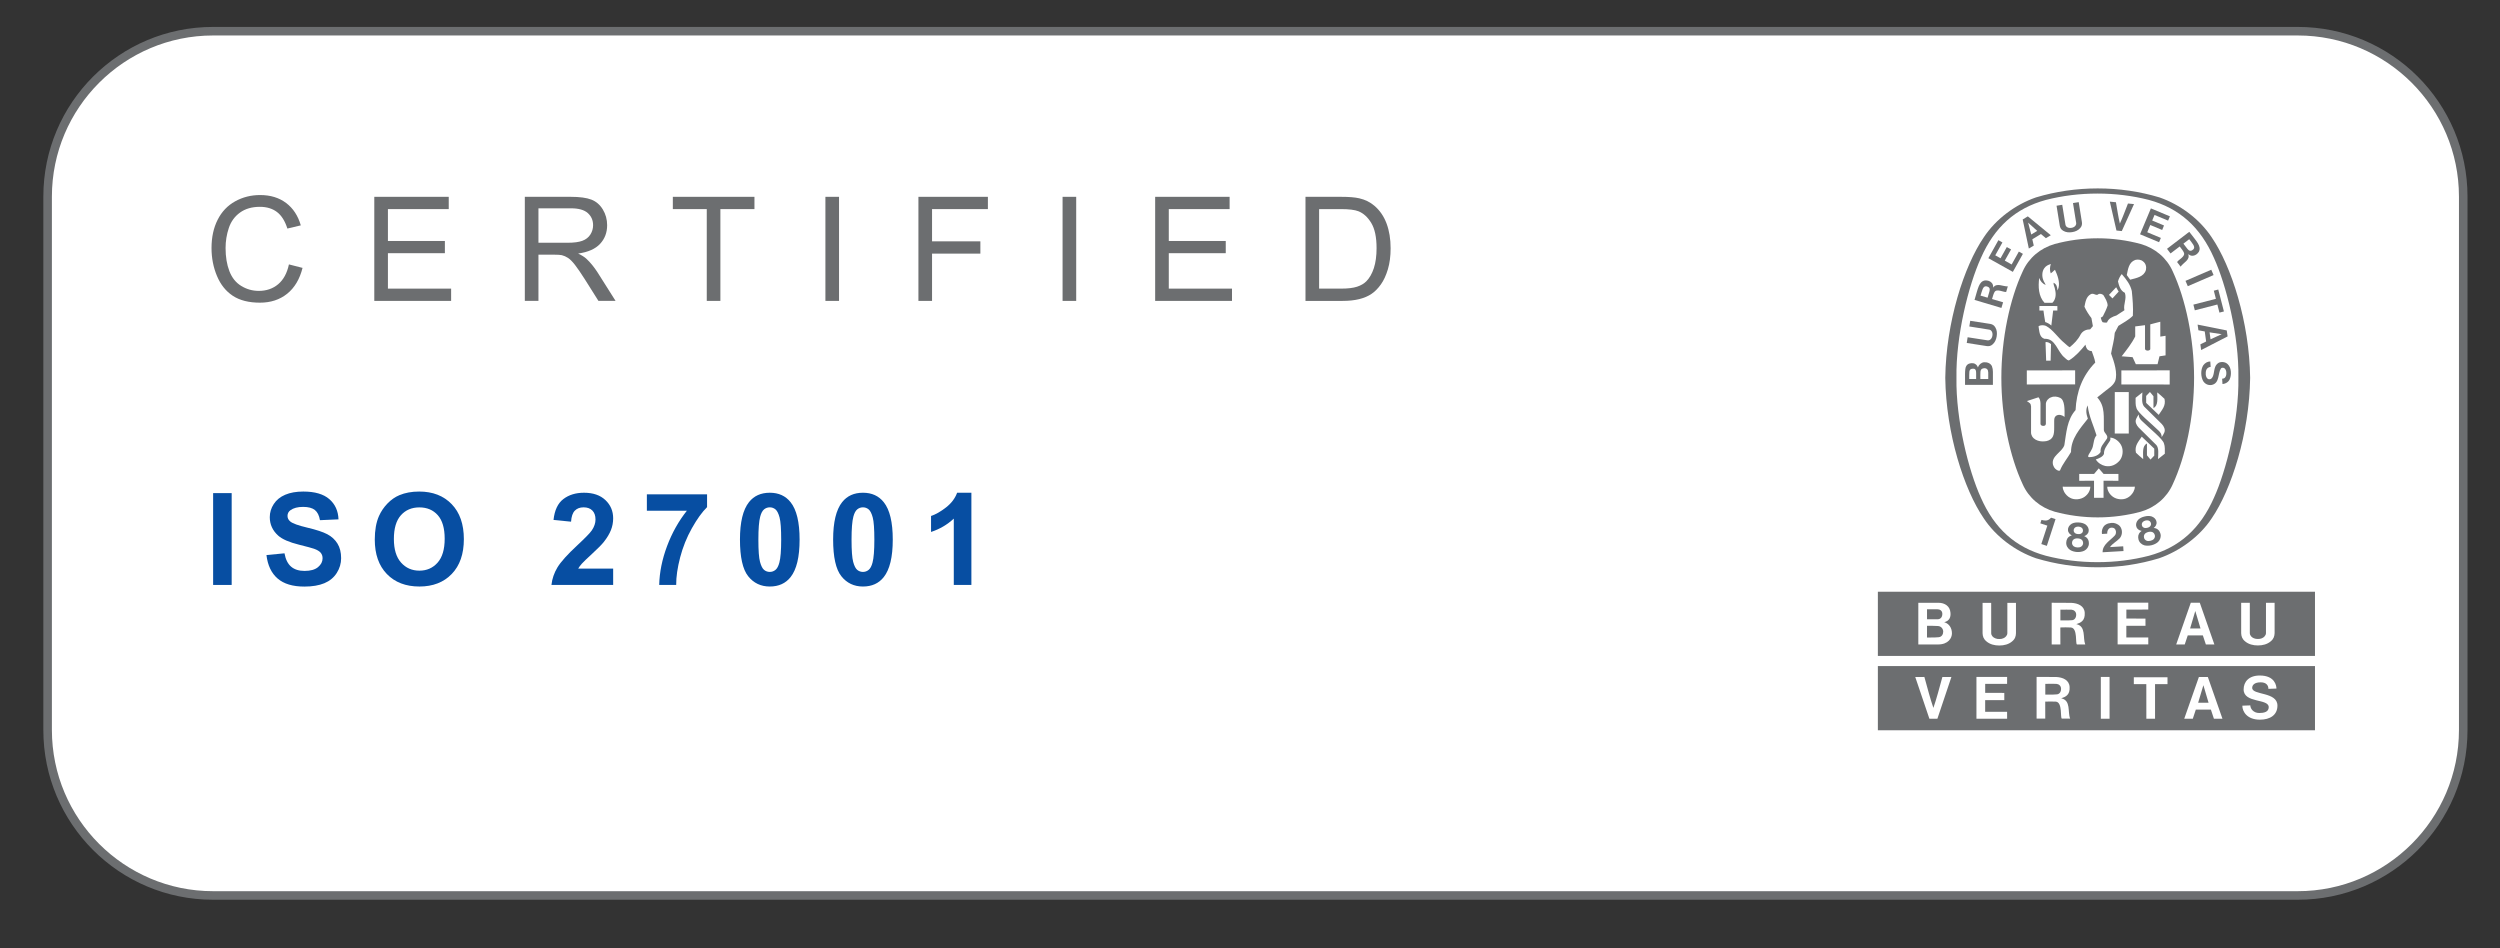<svg xmlns="http://www.w3.org/2000/svg" xmlns:xlink="http://www.w3.org/1999/xlink" xmlns:serif="http://www.serif.com/" width="100%" height="100%" viewBox="0 0 1218 462" xml:space="preserve" style="fill-rule:evenodd;clip-rule:evenodd;stroke-linejoin:round;stroke-miterlimit:2;"><rect x="0" y="0" width="1218" height="462" fill="#333333" stroke="none"/>    <g id="safe-Zone" serif:id="safe Zone">    </g>    <g id="Tavola-da-disegno1" serif:id="Tavola da disegno1" transform="matrix(1,0,0,1,-97.478,-105.654)">        <rect x="97.478" y="105.654" width="1217.74" height="461.662" style="fill:none;"></rect>        <g id="FIXED" transform="matrix(4.167,0,0,4.167,0.478,0.654)">            <g transform="matrix(1,0,0,1,48.188,28.846)">                <path d="M0,101.048C-10.665,101.048 -19.342,92.37 -19.342,81.704L-19.342,19.342C-19.342,8.677 -10.665,0 0,0L243.744,0C254.41,0 263.088,8.677 263.088,19.342L263.088,81.704C263.088,92.37 254.41,101.048 243.744,101.048L0,101.048Z" style="fill:white;fill-rule:nonzero;"></path>            </g>            <g transform="matrix(1,0,0,1,291.932,130.394)">                <path d="M0,-102.048L-243.744,-102.048C-254.702,-102.048 -263.586,-93.164 -263.586,-82.206L-263.586,-19.844C-263.586,-8.885 -254.702,0 -243.744,0L0,0C10.959,0 19.844,-8.885 19.844,-19.844L19.844,-82.206C19.844,-93.164 10.959,-102.048 0,-102.048M0,-101.048C10.39,-101.048 18.844,-92.595 18.844,-82.206L18.844,-19.844C18.844,-9.453 10.39,-1 0,-1L-243.744,-1C-254.133,-1 -262.586,-9.453 -262.586,-19.844L-262.586,-82.206C-262.586,-92.595 -254.133,-101.048 -243.744,-101.048L0,-101.048Z" style="fill:rgb(108,110,112);fill-rule:nonzero;"></path>            </g>            <g transform="matrix(1,0,0,1,261.321,48.274)">                <path d="M0,0.003C0.084,-0.026 -0.086,0.029 0,0.003" style="fill:rgb(108,110,112);fill-rule:nonzero;"></path>            </g>            <g transform="matrix(1,0,0,1,261.321,48.276)">                <path d="M0,0.001C0.016,-0.004 -0.015,0.005 0,0.001" style="fill:rgb(108,110,112);fill-rule:nonzero;"></path>            </g>            <g transform="matrix(1,0,0,1,268.541,47.227)">                <path d="M0.051,44.298L-0.054,44.298C-2.547,44.298 -4.95,43.925 -7.22,43.242C-9.662,42.392 -11.925,40.695 -13.324,38.573C-15.637,35.194 -17.734,28.662 -17.824,22.159L-17.824,22.14C-17.734,15.636 -15.637,9.105 -13.324,5.723C-11.925,3.603 -9.662,1.899 -7.22,1.051C-4.95,0.364 -2.495,0 0,0C2.492,0 4.947,0.364 7.22,1.051C9.661,1.899 11.927,3.603 13.328,5.723C15.637,9.105 17.734,15.636 17.821,22.14L17.821,22.159C17.734,28.662 15.637,35.194 13.328,38.573C11.927,40.695 9.608,42.399 7.168,43.247C4.896,43.933 2.549,44.298 0.051,44.298ZM16.447,22.149C16.527,17.25 15.034,11.305 13.596,8.143C12.001,4.523 9.568,2.325 5.991,1.348C4.068,0.854 2.047,0.602 -0.031,0.602C-2.106,0.602 -4.139,0.854 -6.062,1.348C-9.636,2.325 -12.072,4.523 -13.662,8.143C-15.104,11.305 -16.595,17.25 -16.516,22.149C-16.595,27.047 -15.104,32.993 -13.662,36.157C-12.072,39.774 -9.636,41.973 -6.062,42.949C-4.139,43.445 -2.106,43.697 -0.031,43.697C2.047,43.697 4.068,43.445 5.991,42.949C9.568,41.973 12.001,39.774 13.596,36.157C15.034,32.993 16.527,27.047 16.447,22.149" style="fill:rgb(108,110,112);fill-rule:nonzero;"></path>            </g>            <g transform="matrix(-0.496,-0.869,-0.869,0.496,270.995,58.784)">                <path d="M-0.439,0.255C0.028,0.264 -0.38,0.272 0.148,0.255" style="fill:rgb(108,110,112);fill-rule:nonzero;"></path>            </g>            <g transform="matrix(1,0,0,1,269.112,86.313)">                <path d="M0,3.455C-0.016,2.558 0.861,2.106 1.413,1.512C1.563,1.369 1.618,1.084 1.512,0.849C1.445,0.701 1.35,0.629 1.227,0.598C1.034,0.554 0.871,0.583 0.748,0.69C0.577,0.85 0.531,1.057 0.539,1.281L-0.077,1.317C-0.129,0.977 -0.045,0.647 0.162,0.39C0.449,0.084 0.879,0 1.298,0.027C1.631,0.083 2.022,0.283 2.16,0.633C2.338,1.012 2.278,1.5 1.997,1.821C1.634,2.206 1.163,2.417 0.861,2.852L2.41,2.759C2.424,2.949 2.437,3.137 2.444,3.313L0,3.455Z" style="fill:rgb(108,110,112);fill-rule:nonzero;"></path>            </g>            <g transform="matrix(1,0,0,1,263.61,88.851)">                <path d="M0,-2.958L-0.01,-2.929L-1.019,0.168L-1.664,-0.044L-0.971,-2.161L-0.961,-2.198C-1.219,-2.289 -1.529,-2.377 -1.778,-2.465L-1.647,-2.868C-1.321,-2.781 -0.986,-2.725 -0.7,-2.962C-0.597,-3.043 -0.58,-3.065 -0.523,-3.126L0,-2.958Z" style="fill:rgb(108,110,112);fill-rule:nonzero;"></path>            </g>            <g transform="matrix(1,0,0,1,275.878,86.909)">                <path d="M0,0.7C-0.082,0.395 -0.252,0.15 -0.591,0.053L-0.788,0.01C-0.586,-0.132 -0.399,-0.421 -0.466,-0.7C-0.514,-1.019 -0.744,-1.222 -1.034,-1.331C-1.287,-1.41 -1.584,-1.396 -1.865,-1.321C-2.151,-1.257 -2.416,-1.13 -2.608,-0.942C-2.811,-0.71 -2.921,-0.425 -2.812,-0.121C-2.743,0.158 -2.445,0.325 -2.202,0.359L-2.355,0.488C-2.612,0.735 -2.645,1.027 -2.576,1.336C-2.502,1.679 -2.225,1.948 -1.89,2.047C-1.64,2.11 -1.335,2.105 -1.038,2.035C-0.741,1.961 -0.47,1.825 -0.278,1.648C-0.028,1.403 0.092,1.041 0,0.7M-2.132,-0.184C-2.211,-0.317 -2.211,-0.545 -2.071,-0.679C-1.992,-0.763 -1.876,-0.823 -1.75,-0.853C-1.628,-0.887 -1.494,-0.887 -1.384,-0.847C-1.201,-0.792 -1.098,-0.592 -1.101,-0.437C-1.104,-0.317 -1.156,-0.223 -1.233,-0.15C-1.312,-0.079 -1.424,-0.027 -1.541,-0.001C-1.656,0.03 -1.775,0.034 -1.879,0.01C-1.982,-0.02 -2.074,-0.079 -2.132,-0.184M-0.778,1.309C-0.859,1.405 -1.006,1.479 -1.165,1.516C-1.325,1.556 -1.488,1.561 -1.605,1.513C-1.765,1.452 -1.876,1.329 -1.916,1.187C-1.978,0.974 -1.916,0.75 -1.737,0.623C-1.656,0.57 -1.544,0.518 -1.423,0.484C-1.298,0.458 -1.171,0.45 -1.081,0.464C-0.858,0.49 -0.701,0.66 -0.657,0.875C-0.626,1.02 -0.664,1.184 -0.778,1.309" style="fill:rgb(108,110,112);fill-rule:nonzero;"></path>            </g>            <g transform="matrix(1,0,0,1,267.508,87.247)">                <path d="M0,1.525C0.013,1.211 -0.076,0.925 -0.37,0.732L-0.545,0.633C-0.312,0.558 -0.048,0.339 -0.029,0.051C0.022,-0.27 -0.14,-0.532 -0.382,-0.724C-0.601,-0.874 -0.885,-0.947 -1.178,-0.961C-1.469,-0.984 -1.762,-0.942 -1.998,-0.821C-2.263,-0.66 -2.454,-0.418 -2.442,-0.096C-2.457,0.19 -2.222,0.441 -1.998,0.544L-2.184,0.622C-2.506,0.778 -2.624,1.05 -2.647,1.365C-2.678,1.716 -2.494,2.052 -2.203,2.245C-1.986,2.386 -1.692,2.471 -1.386,2.492C-1.085,2.509 -0.783,2.457 -0.546,2.345C-0.234,2.188 -0.015,1.877 0,1.525M-1.771,0.048C-1.804,-0.104 -1.736,-0.322 -1.564,-0.408C-1.468,-0.465 -1.334,-0.488 -1.209,-0.478C-1.081,-0.47 -0.952,-0.433 -0.861,-0.364C-0.7,-0.259 -0.661,-0.034 -0.712,0.112C-0.748,0.229 -0.83,0.299 -0.925,0.348C-1.022,0.39 -1.142,0.406 -1.261,0.397C-1.38,0.392 -1.497,0.362 -1.587,0.307C-1.675,0.249 -1.749,0.165 -1.771,0.048M-0.923,1.874C-1.03,1.941 -1.193,1.97 -1.356,1.958C-1.519,1.95 -1.675,1.9 -1.774,1.825C-1.909,1.719 -1.975,1.568 -1.972,1.416C-1.967,1.199 -1.842,1.003 -1.632,0.936C-1.541,0.909 -1.418,0.89 -1.292,0.897C-1.166,0.907 -1.041,0.936 -0.958,0.976C-0.756,1.07 -0.655,1.277 -0.677,1.498C-0.69,1.642 -0.779,1.787 -0.923,1.874" style="fill:rgb(108,110,112);fill-rule:nonzero;"></path>            </g>            <g transform="matrix(-0.918,0.396,0.396,0.918,279.07,58.653)">                <rect x="-3.283" y="-0.674" width="3.283" height="0.68" style="fill:rgb(108,110,112);"></rect>            </g>            <g transform="matrix(1,0,0,1,270.731,48.837)">                <path d="M0,3.314L-0.775,-0.064L-0.06,0.008C0.083,0.844 0.23,1.791 0.399,2.496C0.708,1.839 1.041,0.941 1.347,0.154L2.052,0.223L0.625,3.378L0,3.314Z" style="fill:rgb(108,110,112);fill-rule:nonzero;"></path>            </g>            <g transform="matrix(1,0,0,1,257.912,56.182)">                <path d="M0,-2.099L-0.732,-0.788L-1.351,-1.132L-0.513,-2.636L-0.983,-2.903L-2.157,-0.797L0.706,0.804L1.881,-1.304L1.407,-1.569L0.565,-0.061L-0.237,-0.512L0.498,-1.822L0,-2.099Z" style="fill:rgb(108,110,112);fill-rule:nonzero;"></path>            </g>            <g transform="matrix(1,0,0,1,256.176,69.702)">                <path d="M0,-1.677C-0.156,-2.031 -0.536,-2.171 -0.928,-2.152C-1.258,-2.11 -1.509,-1.887 -1.65,-1.546C-1.699,-1.745 -1.887,-1.994 -2.202,-2.034C-2.531,-2.074 -2.847,-1.984 -3.004,-1.706C-3.221,-1.429 -3.126,-0.209 -3.148,0.494L0.109,0.491L0.111,0.254C0.092,-1.042 0.167,-1.199 0,-1.677M-1.851,-0.192L-2.658,-0.192C-2.633,-0.941 -2.755,-1.345 -2.295,-1.393C-2.023,-1.413 -1.95,-1.354 -1.887,-1.188C-1.835,-1.02 -1.851,-0.843 -1.851,-0.192M-0.435,-0.193L-1.351,-0.192L-1.357,-0.192C-1.341,-0.92 -1.455,-1.349 -1.021,-1.434C-0.869,-1.475 -0.683,-1.459 -0.571,-1.345C-0.384,-1.165 -0.441,-0.867 -0.435,-0.193" style="fill:rgb(108,110,112);fill-rule:nonzero;"></path>            </g>            <g transform="matrix(1,0,0,1,282.113,61.612)">                <path d="M0,-2.428L0.521,-2.564L1.182,0.001L0.658,0.136L0.417,-0.812L-2.219,-0.132L-2.387,-0.797L0.245,-1.476L0,-2.428Z" style="fill:rgb(108,110,112);fill-rule:nonzero;"></path>            </g>            <g transform="matrix(1,0,0,1,265.557,48.896)">                <path d="M0,3.442C0.364,3.387 0.708,3.235 0.939,2.964C1.137,2.74 1.166,2.524 1.136,2.283L0.762,-0.064L0.092,0.043L0.469,2.389C0.491,2.566 0.368,2.748 0.211,2.839C0.124,2.895 0.022,2.926 -0.087,2.941C-0.192,2.96 -0.301,2.961 -0.399,2.938C-0.577,2.902 -0.747,2.783 -0.785,2.591L-1.165,0.247L-1.83,0.355L-1.453,2.699C-1.407,2.938 -1.312,3.133 -1.051,3.285C-0.75,3.469 -0.376,3.506 -0.009,3.443L0,3.442Z" style="fill:rgb(108,110,112);fill-rule:nonzero;"></path>            </g>            <g transform="matrix(1,0,0,1,283.627,65.44)">                <path d="M0,-1.607L-3.408,-2.291L-3.314,-1.626L-2.572,-1.49L-2.41,-0.317L-3.083,0.017L-2.994,0.684L0.099,-0.908L0,-1.607ZM-1.895,-0.573L-2.008,-1.385L-0.593,-1.169L-0.588,-1.169L-0.591,-1.167L-0.585,-1.167L-0.593,-1.167L-1.895,-0.573Z" style="fill:rgb(108,110,112);fill-rule:nonzero;"></path>            </g>            <g transform="matrix(1,0,0,1,283.135,68.266)">                <path d="M0,1.204L0.061,1.194L0.135,1.175L0.189,1.153C0.406,1.037 0.457,0.748 0.444,0.515C0.438,0.278 0.364,0.038 0.143,-0.051C0.026,-0.082 -0.118,-0.092 -0.197,0.027C-0.568,0.576 -0.31,1.737 -1.264,1.939C-1.681,2.011 -2.046,1.827 -2.262,1.494C-2.557,0.969 -2.58,0.142 -2.243,-0.372C-2.039,-0.638 -1.764,-0.803 -1.431,-0.806L-1.389,-0.176C-1.595,-0.149 -1.796,-0.044 -1.889,0.158C-2.026,0.487 -1.995,1.009 -1.752,1.202C-1.662,1.302 -1.461,1.288 -1.35,1.23C-0.97,0.958 -1.047,0.279 -0.856,-0.176C-0.794,-0.369 -0.613,-0.564 -0.435,-0.662C-0.099,-0.807 0.332,-0.754 0.603,-0.488C1.04,-0.076 1.059,0.733 0.858,1.223C0.744,1.564 0.373,1.81 -0.007,1.832L-0.048,1.205L0,1.204Z" style="fill:rgb(108,110,112);fill-rule:nonzero;"></path>            </g>            <g transform="matrix(1,0,0,1,256.729,63.883)">                <path d="M0,0.631C0.061,0.264 0.025,-0.112 -0.162,-0.41C-0.312,-0.671 -0.508,-0.765 -0.75,-0.814L-3.094,-1.178L-3.201,-0.514L-0.853,-0.141C-0.677,-0.115 -0.543,0.066 -0.507,0.24C-0.482,0.34 -0.482,0.448 -0.501,0.556C-0.516,0.662 -0.548,0.766 -0.604,0.854C-0.695,1.007 -0.858,1.133 -1.053,1.109L-3.397,0.746L-3.502,1.412L-1.155,1.78C-0.913,1.809 -0.699,1.779 -0.475,1.579C-0.205,1.349 -0.057,1.002 0,0.638L0,0.631Z" style="fill:rgb(108,110,112);fill-rule:nonzero;"></path>            </g>            <g transform="matrix(1,0,0,1,260.368,54.258)">                <path d="M0,-3.764L-0.6,-3.399L0.119,0L0.696,-0.347L0.526,-1.082L1.536,-1.698L2.113,-1.209L2.685,-1.558L0,-3.764ZM0.399,-1.641L0.036,-3.024L0.033,-3.03L0.036,-3.027L0.035,-3.033L0.038,-3.025L1.098,-2.068L0.399,-1.641Z" style="fill:rgb(108,110,112);fill-rule:nonzero;"></path>            </g>            <g transform="matrix(1,0,0,1,276.291,51.52)">                <path d="M0,0.041L-1.381,-0.539L-1.108,-1.191L0.478,-0.527L0.69,-1.028L-1.533,-1.957L-2.802,1.069L-0.577,1.998L-0.366,1.496L-1.959,0.83L-1.605,-0.016L-0.214,0.568L0,0.041Z" style="fill:rgb(108,110,112);fill-rule:nonzero;"></path>            </g>            <g transform="matrix(1,0,0,1,256.317,60.339)">                <path d="M0,-1.51C-0.001,-1.734 -0.013,-1.921 -0.199,-2.101C-0.379,-2.288 -0.665,-2.372 -0.947,-2.354C-1.678,-2.242 -1.774,-1.404 -2.18,-0.075L0.963,0.862L1.161,0.204L-0.083,-0.164L-0.133,-0.178C-0.049,-0.482 0.074,-0.864 0.134,-0.947C0.358,-1.466 1.191,-0.958 1.52,-1.005L1.712,-1.658C1.153,-1.627 0.4,-2.128 0,-1.51M-0.652,-0.336L-1.477,-0.578C-1.295,-1.137 -1.214,-1.702 -0.821,-1.67C-0.661,-1.643 -0.552,-1.6 -0.46,-1.486C-0.307,-1.297 -0.504,-0.876 -0.652,-0.336" style="fill:rgb(108,110,112);fill-rule:nonzero;"></path>            </g>            <g transform="matrix(1,0,0,1,279.244,56.377)">                <path d="M0,-4.077L-2.602,-2.089L-2.189,-1.545L-1.16,-2.33L-1.115,-2.362C-0.923,-2.116 -0.683,-1.792 -0.654,-1.695C-0.364,-1.206 -1.271,-0.835 -1.42,-0.538L-1.009,0C-0.705,-0.474 0.144,-0.784 -0.122,-1.471C0.061,-1.337 0.22,-1.237 0.476,-1.285C0.734,-1.321 0.971,-1.501 1.121,-1.742C1.458,-2.399 0.839,-2.97 0,-4.077M0.492,-2.038C0.377,-1.926 0.281,-1.865 0.133,-1.858C-0.115,-1.846 -0.336,-2.252 -0.684,-2.691L-0.006,-3.212C0.344,-2.738 0.752,-2.339 0.492,-2.038" style="fill:rgb(108,110,112);fill-rule:nonzero;"></path>            </g>            <g transform="matrix(1,0,0,1,277.313,81.816)">                <path d="M0,-24.883C-0.692,-26.456 -2.069,-27.613 -3.748,-28.092C-5.324,-28.518 -7.034,-28.757 -8.745,-28.757L-8.799,-28.757C-10.511,-28.757 -12.22,-28.518 -13.797,-28.092C-15.476,-27.613 -16.85,-26.456 -17.545,-24.883C-19.054,-21.652 -20.039,-17.007 -20.039,-12.441C-20.039,-7.872 -19.054,-3.229 -17.545,0.001C-16.85,1.573 -15.476,2.733 -13.797,3.212C-12.22,3.636 -10.511,3.874 -8.799,3.874L-8.745,3.874C-7.034,3.874 -5.324,3.636 -3.748,3.212C-2.069,2.733 -0.692,1.573 0,0.001C1.504,-3.229 2.494,-7.872 2.494,-12.441C2.494,-17.007 1.504,-21.652 0,-24.883M-2.899,-15.627C-2.853,-15.625 -2.633,-15.672 -2.628,-15.81L-2.628,-18.694C-2.231,-18.786 -1.83,-18.922 -1.456,-18.999L-1.456,-17.261C-1.229,-17.287 -1.117,-17.316 -0.839,-17.358L-0.839,-15.068L-1.552,-14.96L-1.775,-14.037L-4.316,-14.037L-4.695,-14.859C-5.311,-14.916 -5.354,-14.916 -5.975,-14.96C-5.392,-15.711 -4.794,-16.459 -4.389,-17.282L-4.389,-18.453L-3.243,-18.6L-3.243,-15.822C-3.243,-15.725 -3.102,-15.627 -2.959,-15.627L-2.899,-15.627ZM-4.392,-26.226C-4.106,-26.308 -3.718,-26.272 -3.476,-26.058C-3.151,-25.823 -3.057,-25.425 -3.135,-25.055C-3.362,-24.256 -4.255,-24.107 -4.979,-23.918L-5.375,-24.457C-5.228,-25.145 -5.149,-25.94 -4.392,-26.226M-6.614,-23.034L-6.323,-22.524L-7.049,-21.729C-7.246,-21.917 -7.262,-21.935 -7.457,-22.14C-7.083,-22.532 -7.047,-22.573 -6.614,-23.034M-15.613,-24.118L-15.611,-24.122C-15.483,-23.744 -15.244,-23.473 -14.865,-23.294C-14.909,-23.496 -15.085,-23.677 -15.142,-23.889C-15.307,-24.303 -15.291,-24.894 -15.021,-25.255C-14.831,-25.538 -14.555,-25.655 -14.254,-25.751C-14.369,-25.409 -14.404,-25.002 -14.264,-24.657C-14.066,-24.806 -14.056,-24.816 -13.903,-24.965C-13.846,-25.02 -13.82,-25.037 -13.77,-25.075C-13.489,-24.477 -13.173,-23.654 -13.358,-22.957L-13.472,-22.658C-13.517,-23.15 -13.597,-23.385 -13.928,-23.563C-13.971,-23.277 -13.788,-23.071 -13.746,-22.699C-13.61,-22.121 -13.717,-21.548 -14.073,-21.215L-14.995,-21.215C-15.7,-21.968 -15.748,-23.098 -15.613,-24.118M-13.489,-20.315L-13.983,-20.315L-14.196,-18.555C-14.407,-18.746 -14.647,-18.88 -14.911,-18.965C-15.036,-19.713 -15.048,-19.766 -15.116,-20.315L-15.592,-20.315L-15.592,-20.838C-14.771,-20.841 -14.315,-20.837 -13.491,-20.837L-13.489,-20.315ZM-17.063,-13.313L-11.413,-13.316L-11.413,-11.674L-17.063,-11.669L-17.063,-13.313ZM-14.877,-16.609C-14.641,-16.672 -14.413,-16.525 -14.232,-16.389C-14.26,-15.437 -14.26,-15.448 -14.28,-14.447L-14.804,-14.447L-14.807,-14.608C-14.828,-15.365 -14.86,-15.861 -14.877,-16.609M-14.276,-5.259C-14.605,-5.029 -14.909,-5.009 -15.232,-5.01C-15.337,-5.011 -15.525,-5.026 -15.633,-5.059C-15.876,-5.12 -16.221,-5.251 -16.428,-5.58L-16.469,-5.658L-16.505,-5.757L-16.55,-5.862L-16.568,-6.027L-16.566,-9.097C-16.594,-9.483 -16.738,-9.491 -17.053,-9.725L-16.941,-9.763L-15.697,-10.17C-15.521,-9.976 -15.48,-9.729 -15.464,-9.473L-15.464,-7.075C-15.467,-6.919 -15.331,-6.83 -15.152,-6.821C-14.94,-6.821 -14.852,-6.901 -14.835,-7.07C-14.819,-8.145 -14.852,-8.446 -14.835,-9.423C-14.807,-9.751 -14.515,-10.079 -14.238,-10.155C-13.893,-10.319 -13.476,-10.255 -13.169,-10.102C-12.614,-9.84 -12.642,-8.757 -12.648,-7.877C-12.865,-8.02 -12.9,-8.037 -13.117,-8.097C-13.306,-8.138 -13.514,-8.101 -13.661,-7.989C-13.84,-7.825 -13.859,-7.666 -13.862,-7.379C-13.877,-6.361 -13.765,-5.661 -14.276,-5.259M-13.577,-1.685C-13.846,-1.863 -13.909,-2.038 -14.003,-2.284C-14.232,-3.326 -12.972,-3.701 -12.674,-4.567C-12.439,-6.016 -12.37,-7.542 -11.362,-8.671C-11.263,-10.798 -10.574,-12.681 -9.061,-14.227C-9.133,-14.708 -9.329,-15.124 -9.473,-15.571C-9.671,-15.579 -9.805,-15.617 -9.984,-15.776C-10.115,-15.962 -10.169,-16.1 -10.203,-16.324C-10.73,-15.671 -11.382,-14.941 -12.1,-14.5C-12.231,-14.426 -12.399,-14.581 -12.639,-14.804C-13.52,-15.501 -13.668,-17.074 -15.011,-17.006C-15.621,-17.211 -15.592,-17.929 -15.693,-18.466C-15.467,-18.632 -15.098,-18.624 -14.828,-18.518C-13.989,-18.07 -13.43,-17.125 -12.639,-16.493C-12.428,-16.324 -12.237,-16.103 -12.042,-16.022C-11.522,-16.469 -11.107,-16.853 -10.753,-17.543C-10.51,-17.937 -10.105,-18.106 -9.657,-18.112L-9.338,-18.487L-9.507,-19.427C-9.834,-19.845 -10.105,-20.283 -10.325,-20.753C-10.21,-21.291 -10.14,-21.918 -9.596,-22.215C-9.239,-22.437 -8.949,-21.933 -8.656,-22.252C-8.444,-22.296 -8.259,-22.238 -8.11,-22.116C-7.888,-21.731 -7.627,-21.349 -7.613,-20.902C-7.749,-20.467 -7.954,-20.065 -8.16,-19.658C-8.206,-19.57 -8.331,-19.541 -8.416,-19.475C-8.365,-19.291 -8.321,-19.087 -8.195,-18.942C-8.032,-18.908 -7.878,-18.88 -7.684,-18.915C-7.527,-19.39 -7.016,-19.603 -6.589,-19.731L-5.653,-20.342C-5.803,-21.052 -5.347,-21.676 -5.601,-22.384C-6.136,-22.637 -6.289,-23.24 -6.404,-23.715C-6.319,-24.008 -6.174,-24.323 -5.962,-24.574L-5.931,-24.536C-5.419,-23.942 -4.95,-23.33 -4.787,-22.591C-4.695,-21.647 -4.603,-20.68 -4.664,-19.696C-5.171,-19.191 -5.781,-18.892 -6.355,-18.518L-6.781,-17.701C-6.832,-16.856 -7.08,-16.097 -7.21,-15.28C-6.846,-14.293 -6.415,-12.978 -6.732,-12.065C-6.977,-11.52 -7.488,-11.223 -7.868,-10.92L-8.828,-10.153C-7.864,-9.093 -8.096,-7.89 -8.056,-6.352C-8.066,-5.981 -7.4,-5.672 -7.754,-5.248C-8.051,-4.774 -8.513,-4.389 -8.436,-3.766C-8.732,-3.27 -9.435,-3.164 -9.77,-3.169C-9.84,-3.164 -9.897,-3.219 -9.897,-3.29C-9.827,-3.545 -9.629,-3.744 -9.524,-3.986C-9.181,-4.511 -9.338,-5.236 -8.913,-5.723C-9.262,-6.866 -9.792,-7.925 -9.938,-9.144L-9.946,-9.222C-10.233,-8.662 -10.075,-8.112 -9.925,-7.67C-10.87,-6.479 -11.895,-5.333 -11.895,-3.766C-12.3,-3.048 -12.873,-2.394 -13.173,-1.635C-13.272,-1.508 -13.462,-1.618 -13.577,-1.685M-7.307,-5.455C-6.754,-5.431 -6.195,-4.97 -5.979,-4.455C-5.759,-3.928 -5.845,-3.239 -6.186,-2.8C-6.611,-2.284 -7.201,-2.01 -7.888,-2.134C-8.321,-2.229 -8.748,-2.494 -8.997,-2.899C-8.643,-3.018 -8.139,-3.222 -8.04,-3.565C-8.066,-4.101 -7.698,-4.53 -7.424,-4.957C-7.284,-5.142 -7.266,-5.253 -7.307,-5.455M-6.781,-5.931L-6.777,-10.778C-6.084,-10.788 -5.861,-10.769 -5.142,-10.782L-5.142,-5.931L-6.781,-5.931ZM-10.305,1.466C-10.753,1.791 -11.497,1.867 -11.994,1.588C-12.279,1.451 -12.536,1.175 -12.691,0.904C-12.809,0.645 -12.857,0.554 -12.868,0.286C-11.687,0.286 -10.889,0.286 -9.636,0.288C-9.644,0.737 -9.897,1.175 -10.305,1.466M-8.091,1.588L-9.204,1.588L-9.204,-0.408L-10.937,-0.407L-10.937,-1.21L-9.196,-1.21L-8.65,-1.856C-8.385,-1.546 -8.363,-1.524 -8.088,-1.21L-6.351,-1.21L-6.351,-0.407L-8.091,-0.408L-8.091,1.588ZM-4.607,0.904C-4.766,1.175 -5.018,1.451 -5.305,1.588C-5.8,1.867 -6.547,1.791 -6.993,1.466C-7.399,1.175 -7.654,0.737 -7.66,0.288C-6.407,0.286 -5.615,0.286 -4.43,0.286C-4.443,0.554 -4.487,0.645 -4.607,0.904M-4.345,-10.105C-4.08,-10.31 -3.866,-10.489 -3.55,-10.737C-3.574,-10.108 -3.661,-9.47 -3.358,-9.097C-2.615,-8.359 -1.944,-7.692 -1.277,-7.037C-1.028,-6.769 -0.832,-6.385 -0.993,-6.031C-1.072,-5.859 -1.178,-5.668 -1.292,-5.513C-1.292,-5.857 -1.44,-6.057 -1.637,-6.252C-2.545,-7.143 -4.117,-8.385 -4.243,-8.913C-4.38,-9.266 -4.337,-9.694 -4.345,-10.105M-1.814,-10.74C-1.468,-10.456 -1.293,-10.299 -0.964,-9.986C-0.778,-9.16 -1.273,-8.692 -1.643,-8.112L-3.108,-9.512L-3.108,-10.328C-2.933,-10.519 -2.872,-10.589 -2.668,-10.789L-2.254,-10.292L-2.254,-8.913C-1.672,-9.196 -1.814,-10.023 -1.814,-10.74M-2.162,-3.348C-2.337,-3.156 -2.398,-3.086 -2.602,-2.885L-3.016,-3.382L-3.016,-4.764C-3.597,-4.479 -3.457,-3.654 -3.457,-2.938C-3.801,-3.219 -3.974,-3.378 -4.304,-3.689C-4.491,-4.515 -3.999,-4.984 -3.624,-5.565L-2.162,-4.164L-2.162,-3.348ZM-0.926,-3.571C-1.188,-3.363 -1.405,-3.186 -1.721,-2.94C-1.698,-3.568 -1.609,-4.207 -1.912,-4.58C-2.653,-5.315 -3.325,-5.984 -3.993,-6.639C-4.24,-6.907 -4.44,-7.291 -4.277,-7.645C-4.2,-7.816 -4.093,-8.009 -3.978,-8.162C-3.978,-7.817 -3.827,-7.621 -3.632,-7.426C-2.723,-6.534 -1.152,-5.291 -1.025,-4.764C-0.89,-4.408 -0.932,-3.985 -0.926,-3.571M-0.358,-11.662L-6.008,-11.669L-6.008,-13.313L-0.358,-13.316L-0.358,-11.662Z" style="fill:rgb(108,110,112);fill-rule:nonzero;"></path>            </g>            <g transform="matrix(1,0,0,1,249.872,97.874)">                <path d="M0,0.518C-0.482,0.488 -0.929,0.491 -1.289,0.491L-1.289,0.5L-1.293,1.865C-0.288,1.852 -0.253,1.865 0.09,1.825C0.44,1.784 0.604,1.475 0.604,1.171C0.604,0.867 0.379,0.542 0,0.518M30.077,-1.242L30.076,-1.248L30.076,-1.239L29.47,0.801L30.686,0.801L30.077,-1.239L30.077,-1.242ZM15.592,-1.395C15.305,-1.417 14.783,-1.384 14.304,-1.395L14.304,-0.137C15.241,-0.134 15.383,-0.137 15.675,-0.164C15.964,-0.193 16.151,-0.455 16.151,-0.813C16.148,-1.174 15.883,-1.367 15.592,-1.395M-7.036,4.013L44.071,4.013L44.071,-3.495L-7.036,-3.495L-7.036,4.013ZM0,2.674L-2.307,2.674L-2.307,-2.199C-1.328,-2.196 -0.759,-2.199 0.051,-2.199C0.802,-2.199 1.395,-1.791 1.452,-1.045C1.503,-0.53 1.341,-0.083 0.722,0.072C1.27,0.223 1.622,0.723 1.625,1.371C1.628,1.924 1.198,2.674 0,2.674M9.11,1.36C9.098,1.724 9.005,2.032 8.661,2.315C8.26,2.659 7.715,2.798 7.167,2.796L7.153,2.796C6.602,2.798 6.061,2.659 5.66,2.315C5.314,2.032 5.222,1.724 5.206,1.36L5.206,-2.187L6.212,-2.187L6.215,1.36C6.224,1.65 6.445,1.865 6.7,1.957C6.838,2.018 7,2.045 7.16,2.037C7.32,2.045 7.48,2.018 7.619,1.957C7.872,1.865 8.098,1.624 8.102,1.36L8.104,-2.187L9.11,-2.187L9.11,1.36ZM16.253,2.676C16.021,2.674 16.365,0.739 15.527,0.689C15.059,0.658 14.764,0.678 14.298,0.685L14.303,2.676L13.286,2.676L13.286,-2.203C14.22,-2.196 14.756,-2.19 15.593,-2.19C16.347,-2.153 17.099,-1.85 17.15,-1.031C17.206,-0.083 16.671,0.134 16.168,0.297C17.332,0.547 16.901,1.904 17.211,2.676L16.253,2.676ZM24.251,-0.353L24.254,0.491L22.015,0.491L22.014,1.855L24.58,1.855L24.581,2.667L20.995,2.667L20.995,-2.214L24.581,-2.214L24.58,-1.407L22.018,-1.405L22.018,-0.355L24.251,-0.353ZM31.313,2.676L30.959,1.611L29.196,1.611L28.842,2.676L27.843,2.676L29.551,-2.205L30.603,-2.205L32.309,2.676L31.313,2.676ZM39.35,1.353C39.334,1.716 39.242,2.024 38.896,2.307C38.495,2.652 37.952,2.791 37.402,2.788L37.388,2.788C36.841,2.791 36.296,2.652 35.895,2.307C35.551,2.024 35.456,1.716 35.441,1.353L35.441,-2.196L36.452,-2.196L36.452,1.353C36.461,1.643 36.685,1.855 36.934,1.952C37.076,2.01 37.234,2.036 37.397,2.032C37.557,2.036 37.718,2.01 37.856,1.952C38.108,1.855 38.335,1.616 38.34,1.353L38.341,-2.196L39.35,-2.196L39.35,1.353ZM-0.07,-0.269C0.285,-0.269 0.501,-0.51 0.501,-0.904C0.501,-1.279 0.216,-1.445 -0.108,-1.445L-1.29,-1.445L-1.289,-0.269L-0.07,-0.269Z" style="fill:rgb(108,110,112);fill-rule:nonzero;"></path>            </g>            <g transform="matrix(1,0,0,1,280.896,108.344)">                <path d="M0,-3.038L-0.001,-3.032L-0.003,-3.038L-0.003,-3.029L-0.613,-0.986L0.604,-0.986L0,-3.029L0,-3.038ZM-38.06,2.236L13.047,2.236L13.047,-5.274L-38.06,-5.274L-38.06,2.236ZM-31.101,0.888L-32.036,0.888L-33.69,-3.994L-32.622,-3.996C-32.285,-2.777 -31.923,-1.399 -31.57,-0.379C-31.213,-1.399 -30.85,-2.777 -30.517,-3.994L-29.462,-3.996L-31.101,0.888ZM-23.278,-2.133L-23.278,-1.29L-25.515,-1.291L-25.515,0.076L-22.952,0.076L-22.949,0.887L-26.534,0.887L-26.534,-3.997L-22.947,-3.997L-22.952,-3.189L-25.512,-3.187L-25.512,-2.135L-23.278,-2.133ZM-16.54,0.874C-16.769,0.874 -16.428,-1.06 -17.264,-1.113C-17.734,-1.139 -18.027,-1.118 -18.493,-1.114L-18.489,0.874L-19.503,0.874L-19.503,-4.003C-18.572,-3.997 -18.036,-3.992 -17.195,-3.992C-16.443,-3.952 -15.691,-3.65 -15.642,-2.829C-15.583,-1.882 -16.121,-1.665 -16.622,-1.502C-15.458,-1.25 -15.892,0.104 -15.579,0.874L-16.54,0.874ZM-10.971,0.888L-11.992,0.888L-11.992,-3.996L-10.971,-3.996L-10.971,0.888ZM-4.197,-3.162L-5.653,-3.162L-5.653,0.888L-6.669,0.888L-6.674,-3.162L-8.134,-3.161L-8.134,-3.959L-4.197,-3.959L-4.197,-3.162ZM1.23,0.888L0.877,-0.177L-0.887,-0.177L-1.239,0.888L-2.24,0.888L-0.527,-3.994L0.52,-3.994L2.229,0.888L1.23,0.888ZM6.607,0.998C5.124,0.998 4.553,0.072 4.553,-0.639L5.487,-0.673C5.487,-0.286 5.853,0.218 6.532,0.218C7.057,0.218 7.639,0.108 7.639,-0.465C7.639,-1.502 4.704,-0.894 4.704,-2.54C4.704,-3.417 5.301,-4.166 6.591,-4.166C8.38,-4.166 8.541,-2.952 8.541,-2.64L7.601,-2.606C7.601,-3.003 7.36,-3.37 6.7,-3.37C5.983,-3.37 5.705,-3.058 5.705,-2.718C5.705,-1.84 8.657,-2.29 8.657,-0.646C8.657,0.445 7.808,0.998 6.607,0.998M-17.197,-3.19C-17.484,-3.216 -18.008,-3.184 -18.484,-3.19L-18.484,-1.933C-17.554,-1.93 -17.408,-1.934 -17.118,-1.964C-16.83,-1.993 -16.638,-2.253 -16.641,-2.611C-16.644,-2.972 -16.909,-3.169 -17.197,-3.19" style="fill:rgb(108,110,112);fill-rule:nonzero;"></path>            </g>        </g>        <g id="CERTIFIED" transform="matrix(4.167,0,0,4.167,0.478,0.654)">            <g transform="matrix(1,0,0,1,57.059,52.476)">                <path d="M0,3.636L1.593,4.043C1.259,5.365 0.658,6.374 -0.209,7.069C-1.077,7.763 -2.138,8.11 -3.392,8.11C-4.689,8.11 -5.744,7.843 -6.558,7.309C-7.37,6.775 -7.989,6.002 -8.413,4.989C-8.838,3.976 -9.05,2.889 -9.05,1.727C-9.05,0.46 -8.811,-0.646 -8.331,-1.59C-7.853,-2.533 -7.171,-3.25 -6.286,-3.739C-5.402,-4.229 -4.429,-4.474 -3.367,-4.474C-2.162,-4.474 -1.149,-4.164 -0.328,-3.544C0.493,-2.925 1.064,-2.053 1.388,-0.929L-0.181,-0.556C-0.46,-1.441 -0.865,-2.086 -1.396,-2.49C-1.927,-2.894 -2.595,-3.096 -3.399,-3.096C-4.325,-3.096 -5.099,-2.872 -5.72,-2.424C-6.341,-1.975 -6.778,-1.374 -7.029,-0.618C-7.281,0.137 -7.407,0.916 -7.407,1.719C-7.407,2.753 -7.258,3.657 -6.96,4.429C-6.661,5.2 -6.197,5.778 -5.567,6.159C-4.938,6.541 -4.257,6.732 -3.523,6.732C-2.631,6.732 -1.875,6.472 -1.257,5.952C-0.638,5.432 -0.219,4.66 0,3.636" style="fill:rgb(108,110,112);fill-rule:nonzero;"></path>            </g>            <g transform="matrix(1,0,0,1,67.04,48.21)">                <path d="M0,12.169L0,0L8.704,0L8.704,1.436L1.593,1.436L1.593,5.163L8.253,5.163L8.253,6.591L1.593,6.591L1.593,10.733L8.983,10.733L8.983,12.169L0,12.169Z" style="fill:rgb(108,110,112);fill-rule:nonzero;"></path>            </g>            <g transform="matrix(1,0,0,1,86.233,55.007)">                <path d="M0,-1.427L3.425,-1.427C4.152,-1.427 4.722,-1.503 5.133,-1.655C5.543,-1.807 5.855,-2.051 6.069,-2.385C6.282,-2.72 6.389,-3.084 6.389,-3.477C6.389,-4.053 6.183,-4.526 5.77,-4.897C5.355,-5.267 4.703,-5.453 3.811,-5.453L0,-5.453L0,-1.427ZM-1.593,5.371L-1.593,-6.798L3.745,-6.798C4.817,-6.798 5.634,-6.688 6.192,-6.469C6.751,-6.251 7.196,-5.865 7.53,-5.312C7.864,-4.759 8.031,-4.147 8.031,-3.477C8.031,-2.614 7.755,-1.886 7.202,-1.294C6.649,-0.702 5.795,-0.326 4.64,-0.165C5.062,0.039 5.382,0.241 5.601,0.441C6.066,0.872 6.507,1.412 6.923,2.059L9.017,5.371L7.014,5.371L5.42,2.84C4.955,2.109 4.571,1.55 4.271,1.163C3.97,0.776 3.699,0.504 3.462,0.349C3.224,0.195 2.981,0.087 2.734,0.026C2.554,-0.013 2.259,-0.032 1.848,-0.032L0,-0.032L0,5.371L-1.593,5.371Z" style="fill:rgb(108,110,112);fill-rule:nonzero;"></path>            </g>            <g transform="matrix(1,0,0,1,105.912,48.21)">                <path d="M0,12.169L0,1.436L-3.967,1.436L-3.967,0L5.576,0L5.576,1.436L1.593,1.436L1.593,12.169L0,12.169Z" style="fill:rgb(108,110,112);fill-rule:nonzero;"></path>            </g>            <g transform="matrix(1,0,0,1,0,-89.836)">                <rect x="119.784" y="138.046" width="1.593" height="12.169" style="fill:rgb(108,110,112);"></rect>            </g>            <g transform="matrix(1,0,0,1,130.659,48.21)">                <path d="M0,12.169L0,0L8.122,0L8.122,1.436L1.593,1.436L1.593,5.205L7.243,5.205L7.243,6.641L1.593,6.641L1.593,12.169L0,12.169Z" style="fill:rgb(108,110,112);fill-rule:nonzero;"></path>            </g>            <g transform="matrix(1,0,0,1,0,-89.836)">                <rect x="147.513" y="138.046" width="1.593" height="12.169" style="fill:rgb(108,110,112);"></rect>            </g>            <g transform="matrix(1,0,0,1,158.338,48.21)">                <path d="M0,12.169L0,0L8.705,0L8.705,1.436L1.593,1.436L1.593,5.163L8.253,5.163L8.253,6.591L1.593,6.591L1.593,10.733L8.984,10.733L8.984,12.169L0,12.169Z" style="fill:rgb(108,110,112);fill-rule:nonzero;"></path>            </g>            <g transform="matrix(1,0,0,1,177.507,49.646)">                <path d="M0,9.297L2.57,9.297C3.364,9.297 3.987,9.222 4.439,9.073C4.891,8.923 5.251,8.713 5.519,8.442C5.896,8.06 6.19,7.547 6.401,6.902C6.612,6.257 6.718,5.476 6.718,4.557C6.718,3.284 6.511,2.306 6.098,1.623C5.685,0.94 5.183,0.482 4.591,0.249C4.164,0.083 3.477,0 2.529,0L0,0L0,9.297ZM-1.593,10.733L-1.593,-1.436L2.555,-1.436C3.49,-1.436 4.205,-1.378 4.697,-1.262C5.388,-1.101 5.976,-0.81 6.463,-0.39C7.099,0.152 7.573,0.845 7.888,1.689C8.203,2.533 8.36,3.498 8.36,4.582C8.36,5.506 8.254,6.325 8.04,7.039C7.826,7.753 7.553,8.344 7.219,8.811C6.885,9.279 6.52,9.647 6.122,9.916C5.726,10.184 5.246,10.387 4.686,10.526C4.124,10.664 3.479,10.733 2.751,10.733L-1.593,10.733Z" style="fill:rgb(108,110,112);fill-rule:nonzero;"></path>            </g>        </g>        <g id="other-TXT" serif:id="other TXT" transform="matrix(4.167,0,0,4.167,0.478,0.654)">            <g transform="matrix(1,0,0,1,0,-21.984)">                <rect x="48.197" y="104.836" width="2.168" height="10.737" style="fill:rgb(7,78,162);"></rect>            </g>            <g transform="matrix(1,0,0,1,54.432,86.354)">                <path d="M0,3.741L2.109,3.536C2.236,4.245 2.494,4.764 2.882,5.096C3.271,5.428 3.794,5.595 4.453,5.595C5.151,5.595 5.677,5.447 6.031,5.151C6.385,4.856 6.562,4.511 6.562,4.115C6.562,3.861 6.487,3.645 6.339,3.467C6.189,3.289 5.93,3.134 5.559,3.002C5.305,2.914 4.727,2.758 3.823,2.533C2.661,2.245 1.846,1.891 1.377,1.471C0.718,0.881 0.388,0.16 0.388,-0.69C0.388,-1.237 0.543,-1.748 0.854,-2.224C1.163,-2.7 1.609,-3.063 2.193,-3.312C2.776,-3.561 3.481,-3.685 4.307,-3.685C5.654,-3.685 6.669,-3.39 7.35,-2.799C8.031,-2.208 8.389,-1.419 8.423,-0.433L6.255,-0.338C6.162,-0.89 5.963,-1.286 5.658,-1.529C5.353,-1.77 4.895,-1.891 4.284,-1.891C3.654,-1.891 3.161,-1.761 2.805,-1.503C2.575,-1.336 2.461,-1.114 2.461,-0.836C2.461,-0.582 2.568,-0.364 2.783,-0.185C3.057,0.046 3.721,0.284 4.775,0.534C5.83,0.782 6.61,1.04 7.115,1.306C7.621,1.572 8.017,1.936 8.302,2.397C8.588,2.859 8.73,3.429 8.73,4.108C8.73,4.723 8.56,5.3 8.218,5.837C7.876,6.374 7.393,6.772 6.768,7.034C6.143,7.295 5.363,7.426 4.431,7.426C3.073,7.426 2.031,7.112 1.304,6.484C0.576,5.857 0.142,4.942 0,3.741" style="fill:rgb(7,78,162);fill-rule:nonzero;"></path>            </g>            <g transform="matrix(1,0,0,1,69.33,88.229)">                <path d="M0,-0.016C0,1.2 0.281,2.122 0.843,2.749C1.404,3.377 2.117,3.69 2.981,3.69C3.846,3.69 4.555,3.379 5.108,2.756C5.663,2.133 5.94,1.2 5.94,-0.045C5.94,-1.276 5.67,-2.194 5.131,-2.799C4.591,-3.405 3.875,-3.707 2.981,-3.707C2.088,-3.707 1.367,-3.401 0.82,-2.788C0.273,-2.175 0,-1.251 0,-0.016M-2.233,0.057C-2.233,-1.037 -2.07,-1.954 -1.743,-2.697C-1.499,-3.244 -1.166,-3.734 -0.743,-4.169C-0.321,-4.603 0.142,-4.925 0.645,-5.136C1.313,-5.418 2.085,-5.56 2.959,-5.56C4.541,-5.56 5.807,-5.07 6.757,-4.088C7.706,-3.107 8.182,-1.742 8.182,0.006C8.182,1.74 7.71,3.095 6.768,4.075C5.825,5.053 4.565,5.544 2.988,5.544C1.392,5.544 0.122,5.056 -0.82,4.082C-1.763,3.108 -2.233,1.766 -2.233,0.057" style="fill:rgb(7,78,162);fill-rule:nonzero;"></path>            </g>            <g transform="matrix(1,0,0,1,94.968,84.72)">                <path d="M0,6.957L0,8.869L-7.215,8.869C-7.137,8.146 -6.902,7.462 -6.512,6.814C-6.121,6.168 -5.35,5.31 -4.197,4.24C-3.27,3.376 -2.7,2.79 -2.49,2.482C-2.207,2.058 -2.065,1.638 -2.065,1.223C-2.065,0.764 -2.189,0.411 -2.436,0.164C-2.683,-0.082 -3.022,-0.205 -3.457,-0.205C-3.887,-0.205 -4.229,-0.076 -4.482,0.183C-4.736,0.441 -4.883,0.871 -4.922,1.472L-6.973,1.267C-6.851,0.134 -6.468,-0.679 -5.823,-1.172C-5.179,-1.665 -4.373,-1.912 -3.406,-1.912C-2.347,-1.912 -1.514,-1.627 -0.908,-1.055C-0.303,-0.484 0,0.227 0,1.076C0,1.56 -0.087,2.02 -0.26,2.457C-0.434,2.894 -0.708,3.352 -1.084,3.83C-1.333,4.147 -1.782,4.604 -2.432,5.199C-3.081,5.796 -3.493,6.191 -3.666,6.387C-3.84,6.582 -3.979,6.772 -4.087,6.957L0,6.957Z" style="fill:rgb(7,78,162);fill-rule:nonzero;"></path>            </g>            <g transform="matrix(1,0,0,1,98.909,91.678)">                <path d="M0,-6.769L0,-8.68L7.038,-8.68L7.038,-7.186C6.457,-6.615 5.866,-5.794 5.266,-4.725C4.665,-3.656 4.207,-2.519 3.893,-1.316C3.577,-0.112 3.423,0.963 3.428,1.911L1.442,1.911C1.477,0.426 1.783,-1.087 2.361,-2.63C2.94,-4.173 3.713,-5.552 4.68,-6.769L0,-6.769Z" style="fill:rgb(7,78,162);fill-rule:nonzero;"></path>            </g>            <g transform="matrix(1,0,0,1,113.28,92.066)">                <path d="M0,-7.551C-0.249,-7.551 -0.472,-7.472 -0.667,-7.314C-0.862,-7.155 -1.014,-6.87 -1.121,-6.46C-1.263,-5.928 -1.333,-5.031 -1.333,-3.772C-1.333,-2.512 -1.27,-1.647 -1.143,-1.176C-1.016,-0.704 -0.856,-0.391 -0.663,-0.235C-0.471,-0.078 -0.249,0 0,0C0.249,0 0.471,-0.079 0.666,-0.239C0.861,-0.397 1.013,-0.682 1.12,-1.092C1.262,-1.619 1.333,-2.512 1.333,-3.772C1.333,-5.031 1.27,-5.898 1.143,-6.368C1.016,-6.84 0.855,-7.155 0.663,-7.314C0.47,-7.472 0.249,-7.551 0,-7.551M0,-9.258C1.04,-9.258 1.853,-8.887 2.438,-8.145C3.137,-7.266 3.486,-5.809 3.486,-3.772C3.486,-1.74 3.135,-0.28 2.432,0.607C1.851,1.34 1.04,1.707 0,1.707C-1.045,1.707 -1.888,1.304 -2.527,0.502C-3.167,-0.302 -3.486,-1.734 -3.486,-3.794C-3.486,-5.816 -3.135,-7.271 -2.432,-8.159C-1.851,-8.892 -1.04,-9.258 0,-9.258" style="fill:rgb(7,78,162);fill-rule:nonzero;"></path>            </g>            <g transform="matrix(1,0,0,1,124.173,92.066)">                <path d="M0,-7.551C-0.249,-7.551 -0.472,-7.472 -0.667,-7.314C-0.862,-7.155 -1.014,-6.87 -1.121,-6.46C-1.263,-5.928 -1.333,-5.031 -1.333,-3.772C-1.333,-2.512 -1.27,-1.647 -1.143,-1.176C-1.016,-0.704 -0.856,-0.391 -0.663,-0.235C-0.471,-0.078 -0.249,0 0,0C0.249,0 0.471,-0.079 0.666,-0.239C0.861,-0.397 1.013,-0.682 1.12,-1.092C1.262,-1.619 1.333,-2.512 1.333,-3.772C1.333,-5.031 1.27,-5.898 1.143,-6.368C1.016,-6.84 0.855,-7.155 0.663,-7.314C0.47,-7.472 0.249,-7.551 0,-7.551M0,-9.258C1.04,-9.258 1.853,-8.887 2.438,-8.145C3.137,-7.266 3.486,-5.809 3.486,-3.772C3.486,-1.74 3.135,-0.28 2.432,0.607C1.851,1.34 1.04,1.707 0,1.707C-1.045,1.707 -1.888,1.304 -2.527,0.502C-3.167,-0.302 -3.486,-1.734 -3.486,-3.794C-3.486,-5.816 -3.135,-7.271 -2.432,-8.159C-1.851,-8.892 -1.04,-9.258 0,-9.258" style="fill:rgb(7,78,162);fill-rule:nonzero;"></path>            </g>            <g transform="matrix(1,0,0,1,136.852,82.808)">                <path d="M0,10.781L-2.058,10.781L-2.058,3.025C-2.81,3.728 -3.696,4.248 -4.717,4.585L-4.717,2.717C-4.18,2.541 -3.596,2.208 -2.966,1.718C-2.336,1.226 -1.904,0.654 -1.67,0L0,0L0,10.781Z" style="fill:rgb(7,78,162);fill-rule:nonzero;"></path>            </g>        </g>    </g>    <g id="sustainability-TXT" serif:id="sustainability TXT">    </g>    <g id="support-TXT" serif:id="support TXT">    </g>    <g id="reperes">    </g></svg>